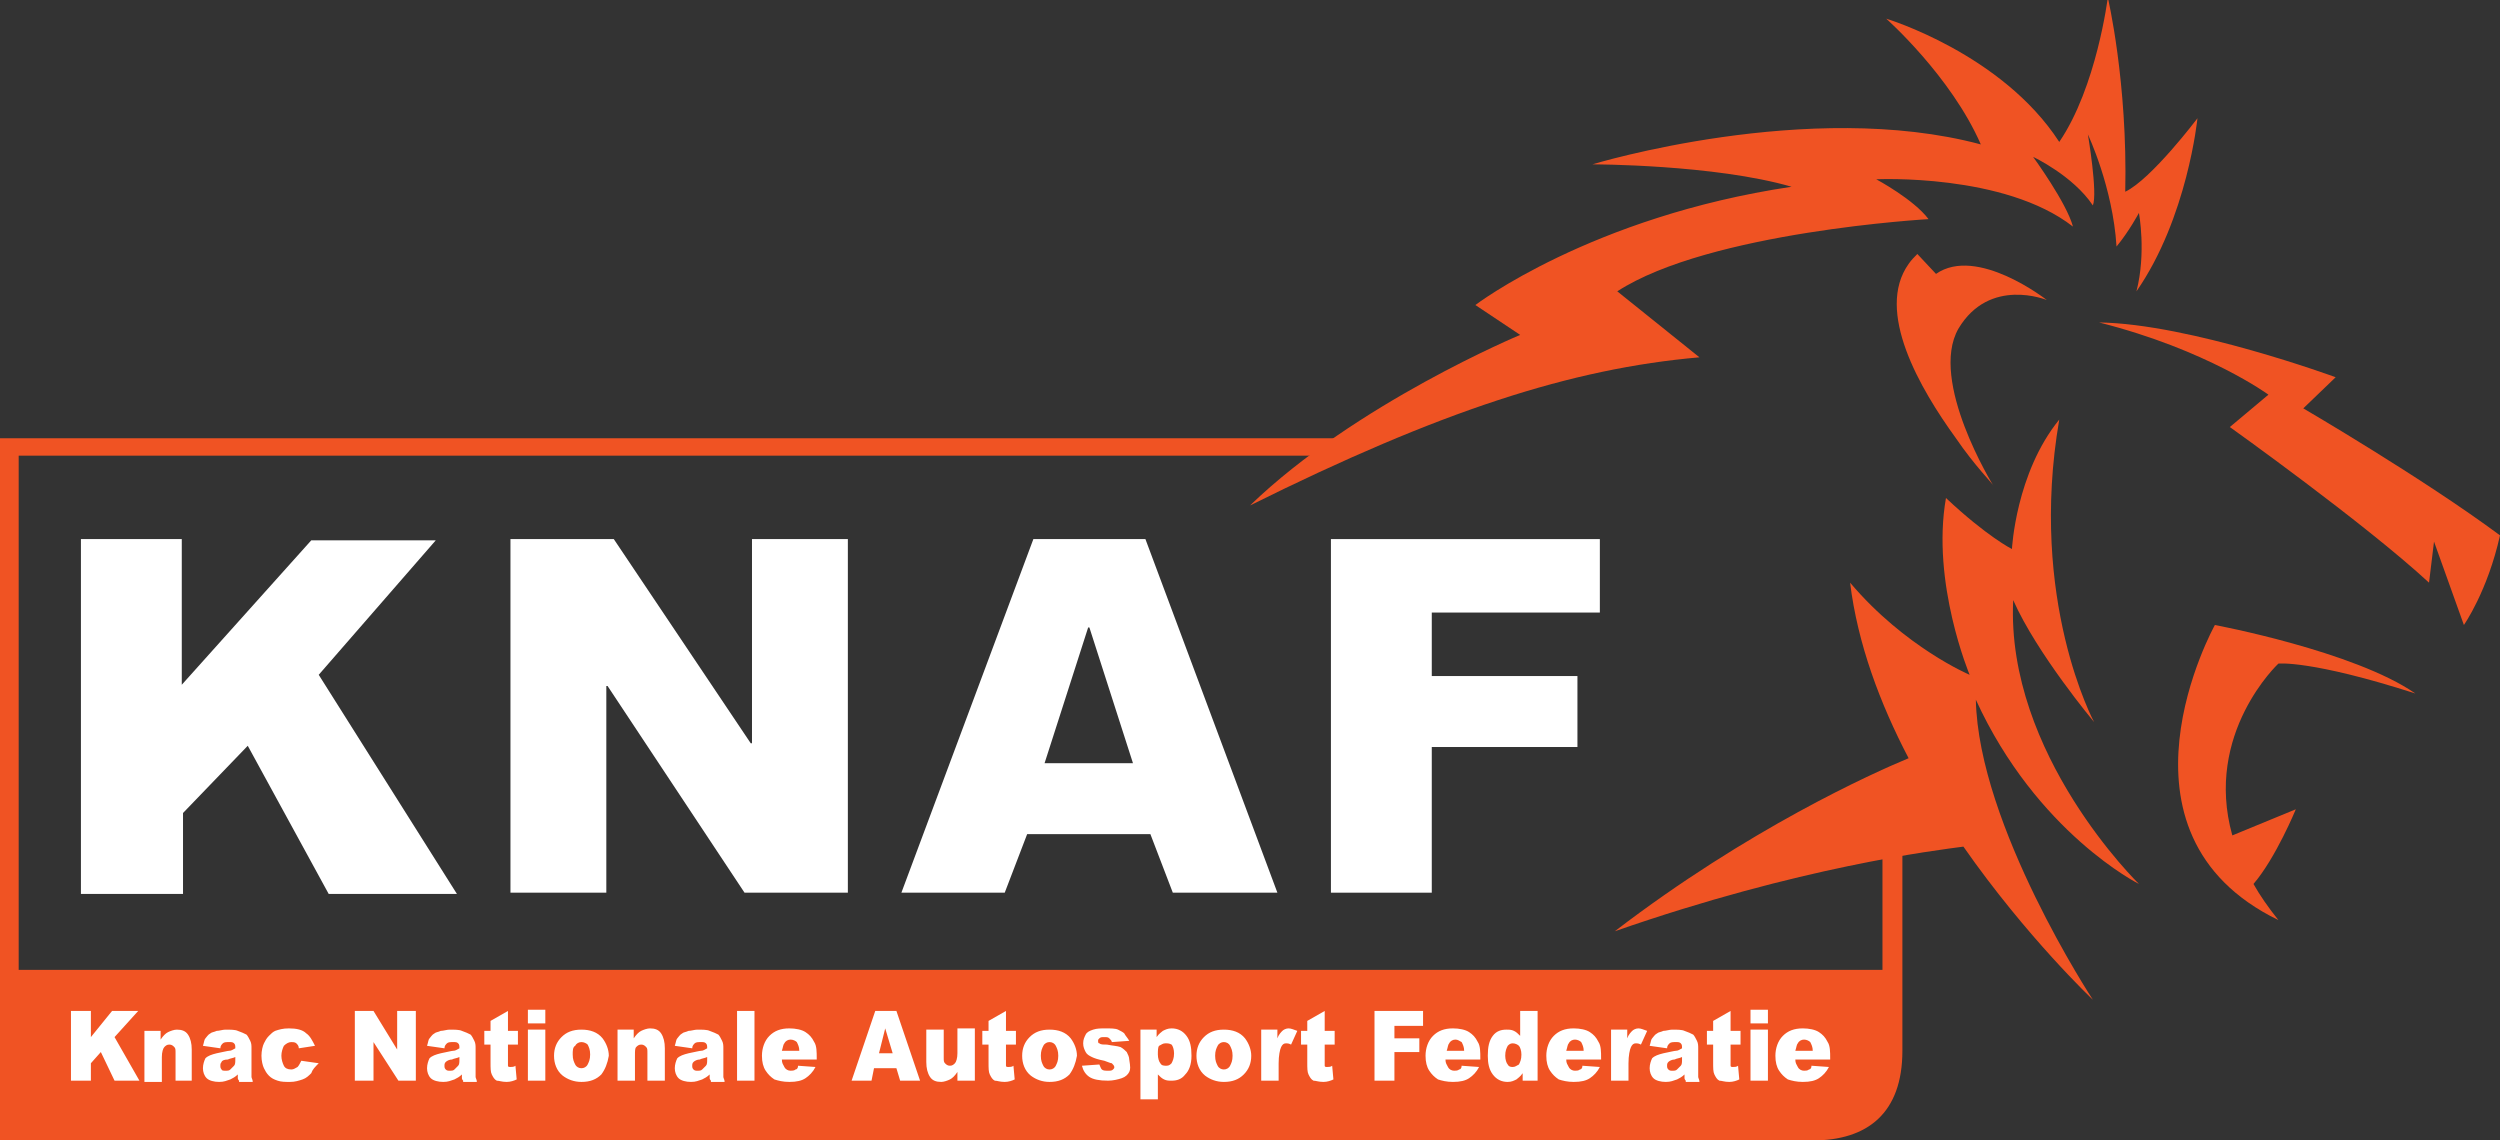 <?xml version="1.0" encoding="utf-8"?>
<!-- Generator: Adobe Illustrator 27.5.0, SVG Export Plug-In . SVG Version: 6.00 Build 0)  -->
<svg version="1.1" id="Laag_1" xmlns="http://www.w3.org/2000/svg" xmlns:xlink="http://www.w3.org/1999/xlink" x="0px" y="0px"
	 viewBox="0 0 200.8 91.6" style="enable-background:new 0 0 200.8 91.6;" xml:space="preserve">
<rect x="0" y="0" width="200.8" height="91.6" fill="#333333" stroke="none"/>
<style type="text/css">
	.st0{fill:#FFFFFF;}
	.st1{fill:#F05323;}
</style>
<rect x="3.1" y="80.4" class="st0" width="145.4" height="8.7"/>
<g>
	<path class="st1" d="M129.7,74.8c10.7-8.2,20.7-12.7,23.6-13.9c-2.3-4.4-4.1-9.2-4.7-14.1c4.4,5.2,9.6,7.4,9.6,7.4
		s-3.1-7.4-1.9-14.2c3.3,3.1,5.3,4.1,5.3,4.1s0.3-6.1,3.8-10.4c-2.5,14.5,2.8,24.3,2.8,24.3s-4.6-5.5-6.5-9.8
		C161.1,60.6,171.8,71,171.8,71s-8.2-4.1-13.1-14.8c0.2,10.1,9.4,24.1,9.4,24.1s-5.3-5-10.4-12.3C155.5,68.3,144.6,69.6,129.7,74.8z
		"/>
	<path class="st1" d="M197.9,50.2c0,0,1.9-2.7,2.9-7.2c-6.2-4.6-15.8-10.2-15.8-10.2l2.6-2.5c0,0-11.7-4.3-19-4.4
		c8.7,2.2,13.6,5.8,13.6,5.8l-3.1,2.6c0,0,10.8,7.7,16,12.5l0.4-3.3L197.9,50.2z"/>
	<path class="st1" d="M157.1,35.2c-2.9-4-6.5-10.2-3.8-14c0.2-0.3,0.5-0.6,0.7-0.8l1.5,1.6c3.3-2.3,8.9,2.1,8.9,2.1
		s-4.6-1.9-7.1,2.3c-2.4,4.2,2.8,12.6,2.8,12.6l0,0l0,0l0,0C160.1,38.9,158.6,37.4,157.1,35.2z"/>
	<path class="st1" d="M100.4,40.6c8.5-8.2,21.7-13.7,21.7-13.7l-3.6-2.4c0,0,9.3-7.1,25.4-9.5c-6.2-1.8-16-1.8-16-1.8
		s17.4-5.3,31.2-1.6c-2.4-5.5-7.6-10.1-7.6-10.1s9.3,2.8,13.9,9.9c3-4.4,3.9-11.6,3.9-11.6s1.6,6.8,1.4,15.6c2.1-1,5.8-5.9,5.8-5.9
		s-0.8,8-4.9,13.9c0.8-3.1,0.2-6.3,0.2-6.3s-0.8,1.5-1.8,2.7c-0.3-4.8-2.3-9-2.3-9s0.8,4.7,0.4,5.7c-1.6-2.4-4.8-3.9-4.8-3.9
		s2.7,3.7,3.2,5.6c-5.5-4.3-15.8-3.8-15.8-3.8s3,1.6,4.2,3.2c0,0-17.6,1-25,5.8l6.6,5.3C126.2,29.6,115.7,33,100.4,40.6z"/>
	<path class="st1" d="M177.9,50.2c0,0,11.2,2.1,16.1,5.5c-8.4-2.7-11-2.4-11-2.4s-6,5.6-3.7,13.8l5.1-2.1c0,0-1.6,3.9-3.4,6
		c0.5,0.9,1.2,1.9,2,2.9C168.6,66.9,177.9,50.2,177.9,50.2z"/>
</g>
<path class="st1" d="M93.6,83.8c-0.2,0-0.3,0.1-0.5,0.2C93,84.1,93,84.4,93,84.7c0,0.3,0.1,0.6,0.2,0.7c0.1,0.2,0.3,0.2,0.5,0.2
	c0.2,0,0.3-0.1,0.4-0.2c0.1-0.2,0.2-0.4,0.2-0.8c0-0.3-0.1-0.6-0.2-0.7C93.9,83.8,93.8,83.8,93.6,83.8z"/>
<path class="st1" d="M98.3,83.7c-0.2,0-0.4,0.1-0.5,0.3c-0.1,0.2-0.2,0.4-0.2,0.8c0,0.4,0.1,0.6,0.2,0.8c0.1,0.2,0.3,0.3,0.5,0.3
	c0.2,0,0.4-0.1,0.5-0.3c0.1-0.2,0.2-0.4,0.2-0.8c0-0.4-0.1-0.6-0.2-0.8C98.7,83.8,98.5,83.7,98.3,83.7z"/>
<polygon class="st1" points="70.6,84.6 71.7,84.6 71.1,82.6 "/>
<path class="st1" d="M116.9,83.5c-0.2,0-0.4,0.1-0.5,0.3c-0.1,0.1-0.1,0.3-0.2,0.6h1.4c0-0.3-0.1-0.5-0.2-0.7
	C117.2,83.6,117.1,83.5,116.9,83.5z"/>
<path class="st1" d="M46.7,83.7c-0.2,0-0.4,0.1-0.5,0.3C46,84.1,46,84.4,46,84.7c0,0.4,0.1,0.6,0.2,0.8c0.1,0.2,0.3,0.3,0.5,0.3
	c0.2,0,0.4-0.1,0.5-0.3c0.1-0.2,0.2-0.4,0.2-0.8c0-0.4-0.1-0.6-0.2-0.8C47.1,83.8,46.9,83.7,46.7,83.7z"/>
<path class="st1" d="M35.8,85.3c-0.1,0.1-0.1,0.2-0.1,0.3c0,0.1,0,0.2,0.1,0.3C35.9,86,36,86,36.1,86c0.2,0,0.3,0,0.4-0.1
	c0.1-0.1,0.2-0.2,0.3-0.3c0.1-0.1,0.1-0.3,0.1-0.5v-0.2c-0.2,0.1-0.4,0.1-0.6,0.2C36.1,85.1,35.9,85.2,35.8,85.3z"/>
<path class="st1" d="M17.8,85.3c-0.1,0.1-0.1,0.2-0.1,0.3c0,0.1,0,0.2,0.1,0.3C17.8,86,18,86,18.1,86c0.2,0,0.3,0,0.4-0.1
	c0.1-0.1,0.2-0.2,0.3-0.3c0.1-0.1,0.1-0.3,0.1-0.5v-0.2c-0.2,0.1-0.4,0.1-0.6,0.2C18,85.1,17.8,85.2,17.8,85.3z"/>
<path class="st1" d="M55.7,85.3c-0.1,0.1-0.1,0.2-0.1,0.3c0,0.1,0,0.2,0.1,0.3c0.1,0.1,0.2,0.1,0.3,0.1c0.2,0,0.3,0,0.4-0.1
	c0.1-0.1,0.2-0.2,0.3-0.3c0.1-0.1,0.1-0.3,0.1-0.5v-0.2c-0.2,0.1-0.4,0.1-0.6,0.2C56,85.1,55.8,85.2,55.7,85.3z"/>
<path class="st1" d="M63.5,83.5c-0.2,0-0.4,0.1-0.5,0.3c-0.1,0.1-0.1,0.3-0.2,0.6h1.4c0-0.3-0.1-0.5-0.2-0.7
	C63.9,83.6,63.7,83.5,63.5,83.5z"/>
<path class="st1" d="M121.5,83.8c-0.2,0-0.3,0.1-0.4,0.2c-0.1,0.2-0.2,0.4-0.2,0.8c0,0.3,0.1,0.6,0.2,0.7c0.1,0.2,0.3,0.2,0.4,0.2
	c0.2,0,0.3-0.1,0.5-0.2c0.1-0.2,0.2-0.4,0.2-0.8c0-0.3-0.1-0.6-0.2-0.7C121.9,83.9,121.7,83.8,121.5,83.8z"/>
<path class="st1" d="M84.3,83.7c-0.2,0-0.4,0.1-0.5,0.3c-0.1,0.2-0.2,0.4-0.2,0.8c0,0.4,0.1,0.6,0.2,0.8c0.1,0.2,0.3,0.3,0.5,0.3
	c0.2,0,0.4-0.1,0.5-0.3c0.1-0.2,0.2-0.4,0.2-0.8c0-0.4-0.1-0.6-0.2-0.8C84.7,83.8,84.5,83.7,84.3,83.7z"/>
<path class="st1" d="M151.2,65.9v12H1.5V36.6h105.1l2.3-1.4H0v56.4h145.6c4.4,0,7.2-2.2,7.2-7.2v-18L151.2,65.9z M9.2,86.8l-1.1-2.3
	l-0.8,0.9v1.4H5.7v-5.6h1.6v2.1l1.7-2.1h2.1l-1.9,2.1l2,3.5H9.2z M15.5,86.8h-1.4v-2.2c0-0.3,0-0.4-0.1-0.5
	c-0.1-0.1-0.2-0.2-0.4-0.2c-0.2,0-0.3,0.1-0.4,0.2c-0.1,0.1-0.2,0.4-0.2,0.8v2h-1.4v-4.1h1.3v0.7c0.2-0.3,0.4-0.5,0.6-0.6
	c0.2-0.1,0.5-0.2,0.7-0.2c0.4,0,0.7,0.1,0.9,0.4c0.2,0.3,0.3,0.7,0.3,1.2V86.8z M19.2,86.8c-0.1-0.1-0.1-0.2-0.1-0.2
	c0-0.1,0-0.1,0-0.3c-0.2,0.2-0.4,0.3-0.6,0.4c-0.3,0.1-0.5,0.2-0.9,0.2c-0.4,0-0.8-0.1-1-0.3c-0.2-0.2-0.3-0.5-0.3-0.8
	c0-0.3,0.1-0.6,0.2-0.8c0.2-0.2,0.5-0.3,0.9-0.4c0.5-0.1,0.9-0.2,1-0.2c0.2,0,0.3-0.1,0.5-0.2c0-0.2,0-0.3-0.1-0.4
	c-0.1-0.1-0.2-0.1-0.4-0.1c-0.2,0-0.4,0-0.5,0.1c-0.1,0.1-0.2,0.2-0.2,0.4l-1.4-0.2c0.1-0.3,0.1-0.5,0.2-0.6
	c0.1-0.1,0.2-0.3,0.4-0.4c0.1-0.1,0.3-0.1,0.5-0.2c0.2,0,0.5-0.1,0.7-0.1c0.4,0,0.8,0,1,0.1c0.3,0.1,0.5,0.2,0.7,0.3
	c0.1,0.1,0.2,0.3,0.3,0.5c0.1,0.2,0.1,0.4,0.1,0.6v1.8c0,0.2,0,0.3,0,0.5c0,0.1,0.1,0.2,0.1,0.4H19.2z M25,86.2
	c-0.2,0.2-0.4,0.4-0.7,0.5c-0.3,0.1-0.6,0.2-1,0.2c-0.4,0-0.7,0-1-0.1c-0.3-0.1-0.5-0.2-0.7-0.4c-0.2-0.2-0.3-0.4-0.4-0.6
	c-0.1-0.2-0.2-0.6-0.2-1c0-0.4,0.1-0.8,0.2-1c0.1-0.2,0.2-0.4,0.4-0.6c0.2-0.2,0.3-0.3,0.5-0.4c0.3-0.1,0.6-0.2,1.1-0.2
	c0.6,0,1.1,0.1,1.4,0.4c0.3,0.2,0.5,0.6,0.7,1l-1.3,0.2c0-0.2-0.1-0.3-0.2-0.4c-0.1-0.1-0.3-0.1-0.4-0.1c-0.2,0-0.4,0.1-0.6,0.3
	c-0.1,0.2-0.2,0.5-0.2,0.8c0,0.3,0.1,0.6,0.2,0.8c0.1,0.2,0.3,0.3,0.6,0.3c0.2,0,0.3-0.1,0.5-0.2c0.1-0.1,0.2-0.3,0.3-0.5l1.4,0.2
	C25.3,85.7,25.1,85.9,25,86.2z M33.5,86.8h-1.5L30,83.7v3.1h-1.5v-5.6H30l1.9,3.1v-3.1h1.5V86.8z M37.2,86.8
	c-0.1-0.1-0.1-0.2-0.1-0.2c0-0.1,0-0.1,0-0.3c-0.2,0.2-0.4,0.3-0.6,0.4c-0.3,0.1-0.5,0.2-0.9,0.2c-0.4,0-0.8-0.1-1-0.3
	c-0.2-0.2-0.3-0.5-0.3-0.8c0-0.3,0.1-0.6,0.2-0.8c0.2-0.2,0.5-0.3,0.9-0.4c0.5-0.1,0.9-0.2,1-0.2c0.2,0,0.3-0.1,0.5-0.2
	c0-0.2,0-0.3-0.1-0.4c-0.1-0.1-0.2-0.1-0.4-0.1c-0.2,0-0.4,0-0.5,0.1c-0.1,0.1-0.2,0.2-0.2,0.4l-1.4-0.2c0.1-0.3,0.1-0.5,0.2-0.6
	c0.1-0.1,0.2-0.3,0.4-0.4c0.1-0.1,0.3-0.1,0.5-0.2c0.2,0,0.5-0.1,0.7-0.1c0.4,0,0.8,0,1,0.1c0.3,0.1,0.5,0.2,0.7,0.3
	c0.1,0.1,0.2,0.3,0.3,0.5c0.1,0.2,0.1,0.4,0.1,0.6v1.8c0,0.2,0,0.3,0,0.5c0,0.1,0.1,0.2,0.1,0.4H37.2z M40.7,86.9
	c-0.4,0-0.6-0.1-0.8-0.1c-0.2-0.1-0.3-0.3-0.4-0.5c-0.1-0.2-0.1-0.5-0.1-1v-1.4h-0.5v-1.1h0.5v-0.8l1.4-0.8v1.6h0.8v1.1h-0.8v1.4
	c0,0.2,0,0.3,0,0.3c0,0.1,0.1,0.1,0.2,0.1c0.1,0,0.3,0,0.4-0.1l0.1,1.1C41.3,86.8,41,86.9,40.7,86.9z M43.8,86.8h-1.4v-4.1h1.4V86.8
	z M43.8,82.2h-1.4v-1.1h1.4V82.2z M48.3,86.3c-0.4,0.4-0.9,0.6-1.6,0.6c-0.6,0-1.1-0.2-1.5-0.5c-0.5-0.4-0.7-1-0.7-1.6
	c0-0.6,0.2-1.1,0.6-1.5c0.4-0.4,0.9-0.6,1.6-0.6c0.7,0,1.3,0.2,1.7,0.7c0.3,0.4,0.5,0.9,0.5,1.4C48.8,85.4,48.6,85.9,48.3,86.3z
	 M53.5,86.8H52v-2.2c0-0.3,0-0.4-0.1-0.5c-0.1-0.1-0.2-0.2-0.4-0.2c-0.2,0-0.3,0.1-0.4,0.2C51,84.2,51,84.4,51,84.8v2h-1.4v-4.1h1.3
	v0.7c0.2-0.3,0.4-0.5,0.6-0.6c0.2-0.1,0.5-0.2,0.7-0.2c0.4,0,0.7,0.1,0.9,0.4c0.2,0.3,0.3,0.7,0.3,1.2V86.8z M57.1,86.8
	c-0.1-0.1-0.1-0.2-0.1-0.2c0-0.1,0-0.1,0-0.3c-0.2,0.2-0.4,0.3-0.6,0.4c-0.3,0.1-0.5,0.2-0.9,0.2c-0.4,0-0.8-0.1-1-0.3
	c-0.2-0.2-0.3-0.5-0.3-0.8c0-0.3,0.1-0.6,0.2-0.8c0.2-0.2,0.5-0.3,0.9-0.4c0.5-0.1,0.9-0.2,1-0.2c0.2,0,0.3-0.1,0.5-0.2
	c0-0.2,0-0.3-0.1-0.4c-0.1-0.1-0.2-0.1-0.4-0.1c-0.2,0-0.4,0-0.5,0.1c-0.1,0.1-0.2,0.2-0.2,0.4l-1.4-0.2c0.1-0.3,0.1-0.5,0.2-0.6
	c0.1-0.1,0.2-0.3,0.4-0.4c0.1-0.1,0.3-0.1,0.5-0.2c0.2,0,0.5-0.1,0.7-0.1c0.4,0,0.8,0,1,0.1c0.3,0.1,0.5,0.2,0.7,0.3
	c0.1,0.1,0.2,0.3,0.3,0.5c0.1,0.2,0.1,0.4,0.1,0.6v1.8c0,0.2,0,0.3,0,0.5c0,0.1,0.1,0.2,0.1,0.4H57.1z M60.6,86.8h-1.4v-5.6h1.4
	V86.8z M65.7,85.1h-2.9c0,0.3,0.1,0.4,0.2,0.6c0.1,0.2,0.3,0.3,0.5,0.3c0.1,0,0.3,0,0.4-0.1c0.1,0,0.2-0.1,0.2-0.3l1.4,0.1
	c-0.2,0.4-0.5,0.7-0.8,0.9c-0.3,0.2-0.7,0.3-1.3,0.3c-0.5,0-0.9-0.1-1.2-0.2c-0.3-0.2-0.5-0.4-0.7-0.7c-0.2-0.3-0.3-0.7-0.3-1.2
	c0-0.6,0.2-1.2,0.6-1.6c0.4-0.4,0.9-0.6,1.6-0.6c0.5,0,1,0.1,1.3,0.3c0.3,0.2,0.5,0.4,0.7,0.8c0.2,0.3,0.2,0.8,0.2,1.3V85.1z
	 M72.3,86.8L72,85.8h-1.8L70,86.8h-1.6l1.9-5.6H72l1.9,5.6H72.3z M78.2,86.8h-1.3v-0.7c-0.2,0.3-0.4,0.5-0.6,0.6
	c-0.2,0.1-0.5,0.2-0.7,0.2c-0.4,0-0.7-0.1-0.9-0.4c-0.2-0.3-0.3-0.7-0.3-1.2v-2.6h1.4v2.2c0,0.3,0,0.4,0.1,0.5
	c0.1,0.1,0.2,0.2,0.4,0.2c0.2,0,0.3-0.1,0.4-0.2c0.1-0.1,0.2-0.4,0.2-0.8v-2h1.4V86.8z M80.7,86.9c-0.4,0-0.6-0.1-0.8-0.1
	c-0.2-0.1-0.3-0.3-0.4-0.5c-0.1-0.2-0.1-0.5-0.1-1v-1.4h-0.5v-1.1h0.5v-0.8l1.4-0.8v1.6h0.8v1.1h-0.8v1.4c0,0.2,0,0.3,0,0.3
	c0,0.1,0.1,0.1,0.2,0.1c0.1,0,0.3,0,0.4-0.1l0.1,1.1C81.3,86.8,81,86.9,80.7,86.9z M85.9,86.3c-0.4,0.4-0.9,0.6-1.6,0.6
	c-0.6,0-1.1-0.2-1.5-0.5c-0.5-0.4-0.7-1-0.7-1.6c0-0.6,0.2-1.1,0.6-1.5c0.4-0.4,0.9-0.6,1.6-0.6c0.7,0,1.3,0.2,1.7,0.7
	c0.3,0.4,0.5,0.9,0.5,1.4C86.4,85.4,86.2,85.9,85.9,86.3z M90.7,86.1c-0.1,0.2-0.3,0.4-0.6,0.5c-0.3,0.1-0.7,0.2-1.1,0.2
	c-0.7,0-1.2-0.1-1.5-0.3c-0.3-0.2-0.5-0.5-0.6-0.9l1.4-0.1c0.1,0.2,0.1,0.3,0.2,0.4C88.6,86,88.8,86,89,86c0.2,0,0.3,0,0.4-0.1
	c0.1-0.1,0.1-0.1,0.1-0.2c0-0.1-0.1-0.2-0.2-0.3c-0.1,0-0.3-0.1-0.6-0.2c-0.5-0.1-0.8-0.2-1-0.3c-0.2-0.1-0.4-0.2-0.5-0.4
	c-0.1-0.2-0.2-0.4-0.2-0.7c0-0.3,0.1-0.5,0.2-0.7c0.1-0.2,0.3-0.3,0.6-0.4c0.3-0.1,0.6-0.1,1-0.1c0.4,0,0.8,0,1,0.1s0.4,0.2,0.5,0.3
	c0.1,0.2,0.3,0.4,0.4,0.6l-1.4,0.1c0-0.1-0.1-0.2-0.2-0.3c-0.1-0.1-0.2-0.1-0.4-0.1c-0.2,0-0.3,0-0.4,0.1c-0.1,0.1-0.1,0.1-0.1,0.2
	c0,0.1,0,0.2,0.1,0.2c0.1,0.1,0.3,0.1,0.6,0.1c0.5,0.1,0.8,0.1,1.1,0.2c0.2,0.1,0.4,0.3,0.5,0.4c0.1,0.2,0.2,0.4,0.2,0.6
	C90.8,85.7,90.8,85.9,90.7,86.1z M95.2,86.3c-0.3,0.4-0.7,0.5-1.1,0.5c-0.2,0-0.4,0-0.6-0.1c-0.2-0.1-0.3-0.2-0.5-0.4v2h-1.4v-5.6
	h1.3v0.6c0.2-0.3,0.4-0.4,0.5-0.5c0.2-0.1,0.4-0.2,0.7-0.2c0.5,0,0.9,0.2,1.2,0.6c0.3,0.4,0.4,0.9,0.4,1.6
	C95.7,85.5,95.5,86,95.2,86.3z M99.9,86.3c-0.4,0.4-0.9,0.6-1.6,0.6c-0.6,0-1.1-0.2-1.5-0.5c-0.5-0.4-0.7-1-0.7-1.6
	c0-0.6,0.2-1.1,0.6-1.5c0.4-0.4,0.9-0.6,1.6-0.6c0.7,0,1.3,0.2,1.7,0.7c0.3,0.4,0.5,0.9,0.5,1.4C100.5,85.4,100.3,85.9,99.9,86.3z
	 M103.7,83.9c-0.2-0.1-0.3-0.1-0.4-0.1c-0.2,0-0.3,0.1-0.4,0.3c-0.1,0.2-0.2,0.7-0.2,1.3v1.4h-1.4v-4.1h1.3v0.7
	c0.1-0.3,0.3-0.5,0.4-0.6c0.1-0.1,0.3-0.2,0.5-0.2c0.2,0,0.4,0.1,0.7,0.2L103.7,83.9z M106.3,86.9c-0.4,0-0.6-0.1-0.8-0.1
	c-0.2-0.1-0.3-0.3-0.4-0.5c-0.1-0.2-0.1-0.5-0.1-1v-1.4h-0.5v-1.1h0.5v-0.8l1.4-0.8v1.6h0.8v1.1h-0.8v1.4c0,0.2,0,0.3,0,0.3
	c0,0.1,0.1,0.1,0.2,0.1c0.1,0,0.3,0,0.4-0.1l0.1,1.1C106.9,86.8,106.6,86.9,106.3,86.9z M114.4,82.4H112v1h2v1.1h-2v2.3h-1.6v-5.6
	h3.9V82.4z M119,85.1h-2.9c0,0.3,0.1,0.4,0.2,0.6c0.1,0.2,0.3,0.3,0.5,0.3c0.1,0,0.3,0,0.4-0.1c0.1,0,0.2-0.1,0.2-0.3l1.4,0.1
	c-0.2,0.4-0.5,0.7-0.8,0.9c-0.3,0.2-0.7,0.3-1.3,0.3c-0.5,0-0.9-0.1-1.2-0.2c-0.3-0.2-0.5-0.4-0.7-0.7c-0.2-0.3-0.3-0.7-0.3-1.2
	c0-0.6,0.2-1.2,0.6-1.6c0.4-0.4,0.9-0.6,1.6-0.6c0.5,0,1,0.1,1.3,0.3c0.3,0.2,0.5,0.4,0.7,0.8c0.2,0.3,0.2,0.8,0.2,1.3V85.1z
	 M123.6,86.8h-1.3v-0.6c-0.2,0.3-0.4,0.4-0.5,0.5c-0.2,0.1-0.4,0.2-0.7,0.2c-0.5,0-0.9-0.2-1.2-0.6c-0.3-0.4-0.4-0.9-0.4-1.5
	c0-0.7,0.1-1.2,0.4-1.6c0.3-0.4,0.7-0.5,1.1-0.5c0.2,0,0.4,0,0.6,0.1c0.2,0.1,0.3,0.2,0.5,0.4v-2h1.4V86.8z M128.7,85.1h-2.9
	c0,0.3,0.1,0.4,0.2,0.6c0.1,0.2,0.3,0.3,0.5,0.3c0.1,0,0.3,0,0.4-0.1c0.1,0,0.2-0.1,0.2-0.3l1.4,0.1c-0.2,0.4-0.5,0.7-0.8,0.9
	c-0.3,0.2-0.7,0.3-1.3,0.3c-0.5,0-0.9-0.1-1.2-0.2c-0.3-0.2-0.5-0.4-0.7-0.7c-0.2-0.3-0.3-0.7-0.3-1.2c0-0.6,0.2-1.2,0.6-1.6
	c0.4-0.4,0.9-0.6,1.6-0.6c0.5,0,1,0.1,1.3,0.3c0.3,0.2,0.5,0.4,0.7,0.8c0.2,0.3,0.2,0.8,0.2,1.3V85.1z M131.8,83.9
	c-0.2-0.1-0.3-0.1-0.4-0.1c-0.2,0-0.3,0.1-0.4,0.3c-0.1,0.2-0.2,0.7-0.2,1.3v1.4h-1.4v-4.1h1.3v0.7c0.1-0.3,0.3-0.5,0.4-0.6
	c0.1-0.1,0.3-0.2,0.5-0.2c0.2,0,0.4,0.1,0.7,0.2L131.8,83.9z M135.4,86.8c-0.1-0.1-0.1-0.2-0.1-0.2c0-0.1,0-0.1,0-0.3
	c-0.2,0.2-0.4,0.3-0.6,0.4c-0.3,0.1-0.5,0.2-0.9,0.2c-0.4,0-0.8-0.1-1-0.3c-0.2-0.2-0.3-0.5-0.3-0.8c0-0.3,0.1-0.6,0.2-0.8
	c0.2-0.2,0.5-0.3,0.9-0.4c0.5-0.1,0.9-0.2,1-0.2c0.2,0,0.3-0.1,0.5-0.2c0-0.2,0-0.3-0.1-0.4c-0.1-0.1-0.2-0.1-0.4-0.1
	c-0.2,0-0.4,0-0.5,0.1c-0.1,0.1-0.2,0.2-0.2,0.4l-1.4-0.2c0.1-0.3,0.1-0.5,0.2-0.6c0.1-0.1,0.2-0.3,0.4-0.4c0.1-0.1,0.3-0.1,0.5-0.2
	c0.2,0,0.5-0.1,0.7-0.1c0.4,0,0.8,0,1,0.1c0.3,0.1,0.5,0.2,0.7,0.3c0.1,0.1,0.2,0.3,0.3,0.5c0.1,0.2,0.1,0.4,0.1,0.6v1.8
	c0,0.2,0,0.3,0,0.5c0,0.1,0.1,0.2,0.1,0.4H135.4z M138.9,86.9c-0.4,0-0.6-0.1-0.8-0.1c-0.2-0.1-0.3-0.3-0.4-0.5
	c-0.1-0.2-0.1-0.5-0.1-1v-1.4h-0.5v-1.1h0.5v-0.8l1.4-0.8v1.6h0.8v1.1h-0.8v1.4c0,0.2,0,0.3,0,0.3c0,0.1,0.1,0.1,0.2,0.1
	c0.1,0,0.3,0,0.4-0.1l0.1,1.1C139.5,86.8,139.2,86.9,138.9,86.9z M142,86.8h-1.4v-4.1h1.4V86.8z M142,82.2h-1.4v-1.1h1.4V82.2z
	 M147.1,85.1h-2.9c0,0.3,0.1,0.4,0.2,0.6c0.1,0.2,0.3,0.3,0.5,0.3c0.1,0,0.3,0,0.4-0.1c0.1,0,0.2-0.1,0.2-0.3l1.4,0.1
	c-0.2,0.4-0.5,0.7-0.8,0.9c-0.3,0.2-0.7,0.3-1.3,0.3c-0.5,0-0.9-0.1-1.2-0.2c-0.3-0.2-0.5-0.4-0.7-0.7c-0.2-0.3-0.3-0.7-0.3-1.2
	c0-0.6,0.2-1.2,0.6-1.6c0.4-0.4,0.9-0.6,1.6-0.6c0.5,0,1,0.1,1.3,0.3c0.3,0.2,0.5,0.4,0.7,0.8c0.2,0.3,0.2,0.8,0.2,1.3V85.1z"/>
<path class="st1" d="M144.9,83.5c-0.2,0-0.4,0.1-0.5,0.3c-0.1,0.1-0.1,0.3-0.2,0.6h1.4c0-0.3-0.1-0.5-0.2-0.7
	C145.3,83.6,145.1,83.5,144.9,83.5z"/>
<path class="st1" d="M134,85.3c-0.1,0.1-0.1,0.2-0.1,0.3c0,0.1,0,0.2,0.1,0.3c0.1,0.1,0.2,0.1,0.3,0.1c0.2,0,0.3,0,0.4-0.1
	c0.1-0.1,0.2-0.2,0.3-0.3c0.1-0.1,0.1-0.3,0.1-0.5v-0.2c-0.2,0.1-0.4,0.1-0.6,0.2C134.3,85.1,134.1,85.2,134,85.3z"/>
<path class="st1" d="M126.5,83.5c-0.2,0-0.4,0.1-0.5,0.3c-0.1,0.1-0.1,0.3-0.2,0.6h1.4c0-0.3-0.1-0.5-0.2-0.7
	C126.9,83.6,126.7,83.5,126.5,83.5z"/>
<g>
	<path class="st0" d="M6.5,43.3h8.1V55l10.4-11.6H35l-9.4,10.8l11.1,17.6H26.4l-6.5-11.9l-5.2,5.4v6.5H6.5V43.3z"/>
	<path class="st0" d="M41,43.3h8.3l11,16.4h0.1V43.3h7.7v28.4h-8.3l-11-16.6h-0.1v16.6H41V43.3z"/>
	<path class="st0" d="M83,43.3h9l10.6,28.4h-8.4L92.4,67h-9.9l-1.8,4.7h-8.3L83,43.3z M83.9,61.3H91l-3.5-10.9h-0.1L83.9,61.3z"/>
	<path class="st0" d="M106.9,43.3h21.6v5.9h-13.5v5.1h11.7V60h-11.7v11.7h-8.1V43.3z"/>
</g>
</svg>
